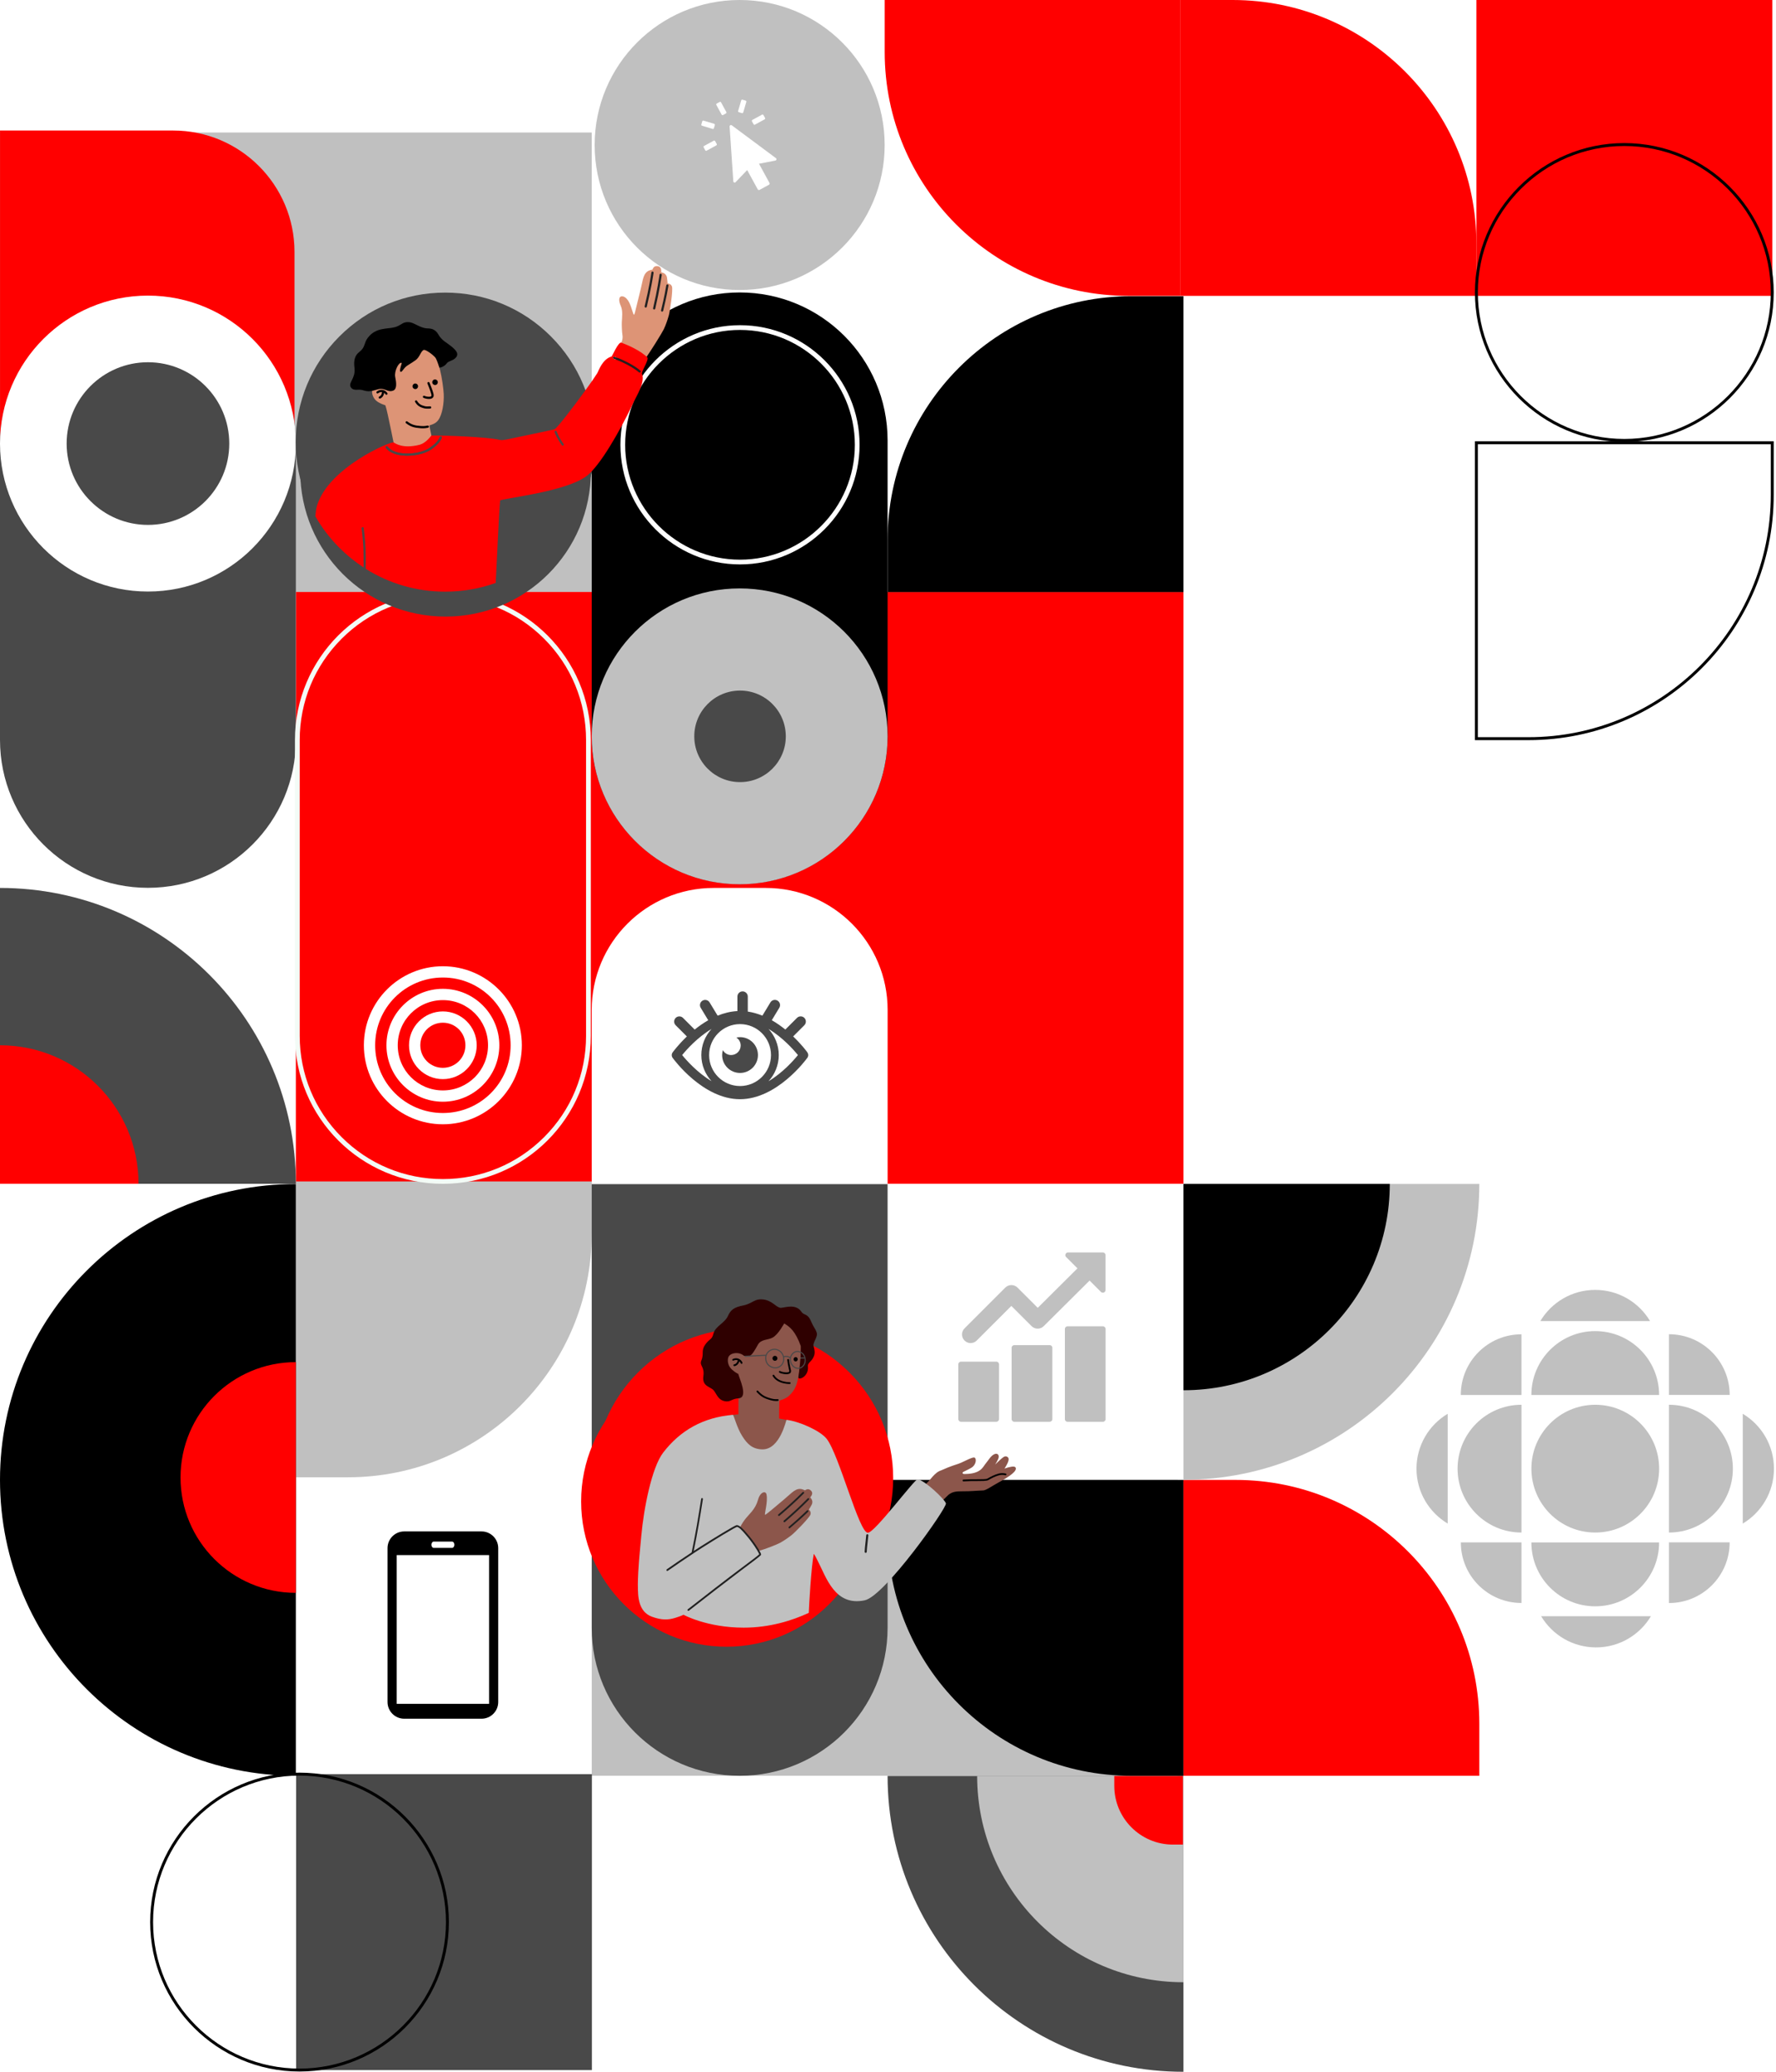 <svg width="607" height="708" viewBox="0 0 607 708" fill="none" xmlns="http://www.w3.org/2000/svg">
    <g clip-path="url(#clip0_2_5612)">
        <path d="M303.36 606.83C303.36 662.67 348.63 707.93 404.48 707.93V606.83H303.36Z" fill="#494949"/>
        <path d="M333.97 606.83C333.97 645.77 365.54 677.33 404.49 677.33V606.83H333.97Z" fill="#C0C0C0"/>
        <path d="M380.83 606.83H404.31V630.3H400.89C389.82 630.3 380.84 621.31 380.84 610.25V606.83H380.83Z" fill="#FF0000"/>
        <path d="M-1.52588e-05 202.31L202.24 202.31L202.24 45.28L-1.52588e-05 45.28L-1.52588e-05 202.31Z" fill="#C0C0C0"/>
        <path d="M0.01 205.34L0.01 44.6H59.18C82.07 44.6 100.65 63.18 100.65 86.07L100.65 205.34C100.65 228.23 82.07 246.81 59.18 246.81H41.48C18.59 246.81 0.01 228.23 0.01 205.34Z" fill="#FF0000"/>
        <path d="M101.12 404.49L404.48 404.49V202.28L101.12 202.28V404.49Z" fill="#FF0000"/>
        <path d="M303.36 455.1H202.24V345.08C202.24 322.08 220.91 303.41 243.91 303.41H261.7C284.7 303.41 303.37 322.08 303.37 345.08V455.1H303.36Z" fill="white"/>
        <path d="M402.52 606.78V505.68H202.25V606.78H402.52Z" fill="#C0C0C0"/>
        <path d="M118.92 504.79H101.12L101.12 403.69H202.24V421.47C202.24 467.46 164.91 504.79 118.92 504.79Z" fill="#C0C0C0"/>
        <path d="M404.48 606.79H386.68C340.69 606.79 303.36 569.46 303.36 523.47V505.69H404.48V606.79Z" fill="black"/>
        <path d="M504.1 150.8H606.22V169.08C606.22 215.3 568.62 252.9 522.4 252.9H504.1V150.8ZM505.1 151.8V251.9H522.4C568.07 251.9 605.22 214.75 605.22 169.08V151.8H505.1Z" fill="black"/>
        <path d="M404.48 202.31H303.36V184.53C303.36 138.54 340.69 101.21 386.68 101.21H404.48V202.31Z" fill="black"/>
        <path d="M302.37 17.78V-0H403.49V101.1H385.69C339.7 101.1 302.37 63.77 302.37 17.78Z" fill="#FF0000"/>
        <path d="M403.48 0H421.28C467.27 0 504.6 37.33 504.6 83.32V101.1H403.48V0Z" fill="#FF0000"/>
        <path d="M505.6 606.79H404.48V505.69H422.28C468.27 505.69 505.6 543.02 505.6 589.01V606.79Z" fill="#FF0000"/>
        <path d="M504.61 101.1L605.73 101.1V-0L504.61 -0V101.1Z" fill="#FF0000"/>
        <path d="M504.1 99.94C504.1 71.79 527.01 48.89 555.16 48.89C583.31 48.89 606.22 71.79 606.22 99.94C606.22 128.09 583.31 150.99 555.16 150.99C527.01 150.99 504.1 128.09 504.1 99.94ZM505.1 99.94C505.1 127.54 527.56 149.99 555.16 149.99C582.76 149.99 605.22 127.54 605.22 99.94C605.22 72.34 582.76 49.89 555.16 49.89C527.56 49.89 505.1 72.34 505.1 99.94Z" fill="black"/>
        <path d="M0 151.72C0.02 123.82 22.65 101.2 50.56 101.2C78.47 101.2 101.1 123.81 101.12 151.72V252.82C101.12 280.74 78.48 303.37 50.56 303.37C22.64 303.37 0 280.74 0 252.82V151.72Z" fill="#494949"/>
        <path d="M202.24 150.45C202.26 122.55 224.89 99.93 252.8 99.93C280.71 99.93 303.34 122.54 303.36 150.45V251.55C303.36 279.47 280.72 302.1 252.8 302.1C224.88 302.1 202.24 279.47 202.24 251.55V150.45Z" fill="black"/>
        <path d="M252.8 606.79C224.88 606.79 202.24 584.16 202.24 556.24V505.72V404.62H303.36V505.72V556.24C303.36 584.16 280.72 606.79 252.8 606.79Z" fill="#494949"/>
        <path d="M252.8 302.16C280.724 302.16 303.36 279.528 303.36 251.61C303.36 223.692 280.724 201.06 252.8 201.06C224.876 201.06 202.24 223.692 202.24 251.61C202.24 279.528 224.876 302.16 252.8 302.16Z" fill="#C0C0C0"/>
        <path d="M252.93 267.25C261.568 267.25 268.57 260.247 268.57 251.61C268.57 242.972 261.568 235.97 252.93 235.97C244.292 235.97 237.29 242.972 237.29 251.61C237.29 260.247 244.292 267.25 252.93 267.25Z" fill="#494949"/>
        <path d="M252.8 99.1C280.171 99.1 302.36 76.916 302.36 49.55C302.36 22.184 280.171 0 252.8 0C225.429 0 203.24 22.184 203.24 49.55C203.24 76.916 225.429 99.1 252.8 99.1Z" fill="#C0C0C0"/>
        <path d="M505.6 404.55C505.6 460.39 460.33 505.65 404.48 505.65V404.55H505.6Z" fill="#C0C0C0"/>
        <path d="M475 404.55C475 443.49 443.43 475.05 404.48 475.05V404.55H475Z" fill="black"/>
        <path d="M0 303.41C55.85 303.41 101.12 348.68 101.12 404.51H0V303.41Z" fill="#494949"/>
        <path d="M0 357.17C26.15 357.17 47.35 378.37 47.35 404.51H0V357.17Z" fill="#FF0000"/>
        <path d="M101.12 404.58V505.68V606.78C45.27 606.78 0 561.51 0 505.68C0 449.85 45.27 404.58 101.12 404.58Z" fill="black"/>
        <path d="M101.12 465.44V504.86V544.28C79.35 544.28 61.7 526.63 61.7 504.86C61.7 483.09 79.35 465.44 101.12 465.44Z" fill="#FF0000"/>
        <path d="M212.05 151.99C212.05 129.46 230.39 111.12 252.92 111.12C275.45 111.12 293.79 129.45 293.79 151.99C293.79 174.52 275.45 192.86 252.92 192.86C230.38 192.86 212.05 174.53 212.05 151.99ZM213.67 151.99C213.67 173.63 231.28 191.24 252.92 191.24C274.56 191.24 292.17 173.63 292.17 151.99C292.17 130.35 274.56 112.74 252.92 112.74C231.28 112.74 213.67 130.35 213.67 151.99Z" fill="white"/>
        <path d="M151.37 203.93C164.44 203.93 176.73 209.02 185.97 218.26C195.21 227.5 200.3 239.79 200.3 252.86V303.41V353.96C200.3 367.03 195.21 379.32 185.97 388.56C176.73 397.8 164.44 402.89 151.37 402.89C138.3 402.89 126.01 397.8 116.77 388.56C107.53 379.32 102.44 367.03 102.44 353.96V303.41V252.86C102.44 239.79 107.53 227.5 116.77 218.26C126.01 209.02 138.3 203.93 151.37 203.93ZM151.37 202.31C123.45 202.31 100.81 224.94 100.81 252.86V303.41V353.96C100.81 381.88 123.45 404.51 151.37 404.51C179.29 404.51 201.93 381.88 201.93 353.96V303.41V252.86C201.93 224.94 179.29 202.31 151.37 202.31Z" fill="#F3FBF6"/>
        <path d="M86.32 187.32C77.17 196.47 64.53 202.13 50.57 202.13C36.61 202.13 23.97 196.47 14.82 187.32C5.67 178.17 0 165.53 0 151.57C0 137.61 5.66 124.97 14.81 115.82C23.96 106.67 36.6 101.01 50.56 101.01C64.52 101.01 77.16 106.67 86.31 115.82C95.46 124.97 101.12 137.61 101.12 151.57C101.12 165.53 95.46 178.17 86.31 187.32H86.32ZM78.36 151.57C78.36 143.9 75.25 136.95 70.22 131.92C65.19 126.89 58.24 123.78 50.57 123.78C42.9 123.78 35.95 126.89 30.92 131.92C25.89 136.95 22.78 143.89 22.78 151.57C22.78 159.24 25.89 166.19 30.92 171.22C35.95 176.25 42.9 179.36 50.57 179.36C58.24 179.36 65.19 176.25 70.22 171.22C75.25 166.19 78.36 159.25 78.36 151.57Z" fill="white"/>
        <path d="M545.23 523.67C557.286 523.67 567.06 513.896 567.06 501.84C567.06 489.783 557.286 480.01 545.23 480.01C533.173 480.01 523.4 489.783 523.4 501.84C523.4 513.896 533.173 523.67 545.23 523.67Z" fill="#C0C0C0"/>
        <path d="M570.42 523.67C582.48 523.67 592.26 513.9 592.26 501.85C592.26 489.8 582.48 480.01 570.42 480.01V523.67Z" fill="#C0C0C0"/>
        <path d="M520.01 547.75V527.04H499.28C499.28 538.49 508.56 547.74 520.01 547.74" fill="#C0C0C0"/>
        <path d="M570.42 455.91V476.65H591.17C591.17 465.2 581.88 455.91 570.42 455.91Z" fill="#C0C0C0"/>
        <path d="M570.42 547.76V527.03H591.16C591.16 538.49 581.88 547.76 570.42 547.76Z" fill="#C0C0C0"/>
        <path d="M494.79 520.6V483.09C488.41 486.9 484.13 493.87 484.13 501.85C484.13 509.83 488.41 516.79 494.79 520.61" fill="#C0C0C0"/>
        <path d="M563.97 451.42H526.45C530.26 445.04 537.22 440.76 545.2 440.76C553.18 440.76 560.16 445.03 563.96 451.42" fill="#C0C0C0"/>
        <path d="M526.73 552.26H564.25C560.44 558.64 553.47 562.92 545.49 562.92C537.51 562.92 530.54 558.64 526.73 552.26Z" fill="#C0C0C0"/>
        <path d="M523.39 527.05C523.39 539.11 533.16 548.88 545.21 548.88C557.27 548.88 567.05 539.11 567.05 527.05H523.39Z" fill="#C0C0C0"/>
        <path d="M520.01 523.67C507.96 523.67 498.17 513.9 498.17 501.85C498.17 489.79 507.95 480.01 520.01 480.01V523.67Z" fill="#C0C0C0"/>
        <path d="M523.39 476.67C523.39 464.62 533.16 454.84 545.21 454.84C557.27 454.84 567.05 464.61 567.05 476.67H523.39Z" fill="#C0C0C0"/>
        <path d="M595.64 520.6V483.09C602.02 486.9 606.3 493.87 606.3 501.85C606.3 509.82 602.03 516.79 595.64 520.61" fill="#C0C0C0"/>
        <path d="M499.28 476.66H520V455.93C508.55 455.93 499.27 465.21 499.27 476.66" fill="#C0C0C0"/>
        <g filter="url(#filter0_d_2_5612)">
            <path d="M253.28 554.69C280.707 554.69 302.94 532.461 302.94 505.04C302.94 477.619 280.707 455.39 253.28 455.39C225.854 455.39 203.62 477.619 203.62 505.04C203.62 532.461 225.854 554.69 253.28 554.69Z" fill="#FF0000"/>
        </g>
        <path d="M218.05 541.21C208.4 531.56 203.09 518.73 203.09 505.09C203.09 491.45 208.4 478.62 218.05 468.97C227.7 459.32 240.53 454.01 254.18 454.01C267.83 454.01 280.66 459.32 290.31 468.97C299.96 478.62 305.27 491.45 305.27 505.09C305.27 518.73 299.96 531.56 290.31 541.21C280.66 550.86 267.83 556.17 254.18 556.17C240.53 556.17 227.7 550.86 218.05 541.21Z" fill="#FF0000"/>
        <path fill-rule="evenodd" clip-rule="evenodd" d="M277.7 458.34C277.83 459.62 278.71 461.45 278.36 462.82C277.71 465.34 275.97 465.46 276.13 466.89C276.53 470.48 272.58 472.01 272.8 470.41C273.33 466.52 273.55 459.47 273.73 459.45C273.9 459.43 277.59 457.31 277.7 458.34Z" fill="#2F0000"/>
        <path fill-rule="evenodd" clip-rule="evenodd" d="M274.8 463.84C274.8 463.84 274.83 463.84 274.84 463.84C274.94 463.84 275.03 463.91 275.04 464.02C275.04 464.07 275.04 464.12 274.98 464.17C274.98 464.17 274.92 464.22 274.83 464.23C274.64 464.25 273.65 464.25 273.29 464.25C273.19 464.25 273.1 464.16 273.1 464.06C273.1 463.96 273.19 463.87 273.29 463.87C273.64 463.87 274.61 463.87 274.8 463.85V463.84Z" fill="#494949"/>
        <path fill-rule="evenodd" clip-rule="evenodd" d="M250.24 463.51C249.25 460.87 248.67 458.31 248.64 456.98C248.59 455.01 249.19 452.31 251.93 449.94C253.46 448.62 256.08 447.16 261.18 447.48C264.91 447.71 269.64 449.9 272 452.89C272.79 453.89 273.94 455.43 273.75 461.33C273.67 463.97 273.21 468.27 272.92 470.05C272.44 473.01 271.84 474.89 269.7 476.92C269.25 477.35 268.26 477.97 267.2 478.31C266.47 478.54 266.41 478.56 266.4 478.56C266.33 478.6 266.24 484.65 266.27 484.7C266.31 484.76 271.93 485.66 271.99 485.98C272.57 489.16 269.42 495.99 261.68 495.77C254.57 495.57 250.11 488.78 249.37 484.1C249.33 483.86 249.43 483.62 250.04 483.53C251.55 483.32 252.45 483.29 252.39 483.26C252.3 483.21 252.57 471.94 252.3 469.74C252.06 467.72 250.94 465.41 250.24 463.52V463.51Z" fill="#8C564B"/>
        <path d="M258.66 475.23C258.72 475.18 258.8 475.15 258.88 475.15C258.96 475.15 259.03 475.19 259.09 475.25C260.44 476.71 261.39 477.28 263.53 477.86C264.12 478.02 264.79 478.17 265.81 478.1C265.89 478.1 265.97 478.12 266.03 478.17C266.09 478.22 266.13 478.3 266.13 478.38C266.14 478.55 266.02 478.69 265.85 478.7C265.65 478.71 265.47 478.72 265.3 478.72C264.48 478.72 263.9 478.58 263.37 478.44C261.13 477.83 260.07 477.2 258.64 475.66C258.59 475.6 258.56 475.52 258.56 475.44C258.56 475.36 258.6 475.29 258.66 475.23Z" fill="black"/>
        <path fill-rule="evenodd" clip-rule="evenodd" d="M271.94 463.72C271.55 463.72 271.23 464.05 271.23 464.46C271.23 464.87 271.55 465.2 271.94 465.2C272.33 465.2 272.65 464.87 272.65 464.46C272.65 464.05 272.33 463.72 271.94 463.72Z" fill="black"/>
        <path fill-rule="evenodd" clip-rule="evenodd" d="M264.86 463.29C264.39 463.29 264.01 463.67 264.01 464.14C264.01 464.61 264.39 464.99 264.86 464.99C265.33 464.99 265.71 464.61 265.71 464.14C265.71 463.67 265.33 463.29 264.86 463.29Z" fill="black"/>
        <path d="M269.19 469.54C269.05 469.56 268.9 469.56 268.74 469.56C268.12 469.56 267.44 469.44 266.98 469.29C266.69 469.2 266.46 469.1 266.33 468.99C266.27 468.94 266.23 468.87 266.22 468.79C266.22 468.71 266.23 468.63 266.28 468.57C266.38 468.44 266.57 468.42 266.7 468.52C266.75 468.56 266.89 468.64 267.25 468.74C267.71 468.87 268.27 468.95 268.73 468.95C269.01 468.95 269.25 468.92 269.43 468.87C269.59 468.82 269.68 468.76 269.72 468.69C269.77 468.6 269.76 468.48 269.75 468.38C269.73 468.22 269.68 468.04 269.64 467.89C269.62 467.8 269.59 467.71 269.58 467.64C269.27 466.18 269.18 465.68 269.07 464.7C269.05 464.54 269.17 464.39 269.34 464.37C269.42 464.37 269.5 464.38 269.56 464.43C269.62 464.48 269.66 464.55 269.67 464.63C269.78 465.63 269.88 466.15 270.17 467.51C270.19 467.59 270.21 467.67 270.23 467.76C270.28 467.93 270.33 468.12 270.35 468.31C270.38 468.58 270.35 468.8 270.26 468.98C270.1 469.28 269.72 469.48 269.19 469.54Z" fill="black"/>
        <path d="M264.2 469.79C264.34 469.71 264.53 469.75 264.61 469.9C265.23 470.94 266.26 471.65 267.77 472.04C268.46 472.22 269.18 472.31 269.91 472.31C269.99 472.31 270.07 472.34 270.12 472.4C270.18 472.46 270.21 472.53 270.21 472.61C270.21 472.69 270.18 472.77 270.12 472.82C270.06 472.88 269.99 472.91 269.91 472.91H269.88C269.11 472.91 268.35 472.81 267.62 472.62C265.97 472.19 264.78 471.37 264.09 470.2C264.01 470.06 264.05 469.87 264.2 469.79Z" fill="black"/>
        <path fill-rule="evenodd" clip-rule="evenodd" d="M266.55 446.85C267.54 447.19 271.81 445.04 273.96 448.3C274.81 449.59 276 448.61 277.23 451.57C278.02 453.47 278.68 453.99 279.11 455.29C279.63 456.87 277.88 458.38 278.02 459.89C278.15 461.22 273.67 462.96 273.67 462.93C273.75 461.54 273.76 460.14 273.75 460.11C271.8 454.69 269.97 453.45 268.03 452.22C267.98 452.19 266.12 455.9 264.1 457.04C262.43 457.97 260.12 457.53 259.02 459.51C256.78 463.57 256.3 463.8 254.28 463.3C254.22 463.28 251.99 467.76 252.33 469.47C252.59 470.78 255.89 477.55 252.45 477.8C250.15 477.97 249.74 478.96 248.27 478.86C245.57 478.67 245.06 476.58 243.99 475.17C242.95 473.8 239.9 473.87 240.39 470.27C240.87 466.76 238.92 466.79 239.72 464.84C240.77 462.3 239.32 461.55 241.42 458.94C242.61 457.47 243.33 457.69 243.8 455.81C244.48 453.1 247.63 452.22 248.79 449.67C249.73 447.61 250.81 446.7 253.97 446.09C257.27 445.45 257.82 443.56 261.12 444.07C263.77 444.48 264.93 446.32 266.54 446.87L266.55 446.85Z" fill="#2F0000"/>
        <path fill-rule="evenodd" clip-rule="evenodd" d="M261.86 462.91C261.18 462.89 254.18 463.34 251.96 463.34C251.86 463.34 251.77 463.42 251.77 463.53C251.77 463.64 251.85 463.72 251.96 463.72C254.18 463.72 261.17 463.27 261.85 463.29C261.95 463.29 262.04 463.21 262.04 463.11C262.04 463.01 261.96 462.92 261.86 462.92V462.91Z" fill="#494949"/>
        <path fill-rule="evenodd" clip-rule="evenodd" d="M255.73 465.74C255.79 465.73 255.28 463.22 252.82 462.5C251.69 462.17 249.84 462.34 249.1 463.45C248.73 464.02 248.7 464.89 248.81 465.52C249.07 466.98 249.87 467.84 251.06 468.71C251.4 468.96 251.81 469.21 252.29 469.48C252.42 469.56 255.55 466.14 255.73 465.73V465.74Z" fill="#8C564B"/>
        <path d="M250.3 464.55C250.33 464.47 250.38 464.41 250.46 464.38C251.47 463.91 252.51 464.08 253.24 464.83C253.41 465 253.63 465.28 253.74 465.63C253.79 465.79 253.7 465.96 253.54 466.01C253.46 466.03 253.38 466.03 253.31 465.99C253.24 465.95 253.19 465.89 253.16 465.81C253.09 465.57 252.93 465.38 252.81 465.26C252.78 465.23 252.75 465.2 252.72 465.17C252.66 465.33 252.58 465.52 252.47 465.72C252.23 466.15 251.79 466.7 251.02 466.81C251 466.81 250.99 466.81 250.97 466.81C250.82 466.81 250.7 466.7 250.67 466.55C250.66 466.47 250.67 466.39 250.72 466.33C250.77 466.27 250.84 466.22 250.92 466.21C251.34 466.15 251.68 465.88 251.93 465.42C252.06 465.18 252.14 464.96 252.18 464.83C251.72 464.65 251.2 464.68 250.69 464.91C250.54 464.98 250.36 464.91 250.29 464.77C250.26 464.7 250.25 464.62 250.28 464.54L250.3 464.55Z" fill="black"/>
        <path fill-rule="evenodd" clip-rule="evenodd" d="M266.88 461.71C264.84 459.99 262.27 461.12 261.63 463.15C261.37 463.98 261.55 465.25 262.04 466C262.27 466.35 262.55 466.64 262.87 466.87C264.14 467.8 266 467.87 267.15 466.65C268.1 465.65 268.27 464.23 267.76 462.94C267.61 462.55 267.2 461.98 266.87 461.7L266.88 461.71ZM266.64 462C266.93 462.25 267.28 462.75 267.42 463.09C267.87 464.24 267.73 465.51 266.89 466.4C265.87 467.47 264.23 467.4 263.1 466.57C262.81 466.36 262.56 466.1 262.36 465.79C261.92 465.12 261.76 464 261.99 463.25C262.56 461.46 264.84 460.46 266.64 461.99V462Z" fill="#494949"/>
        <path fill-rule="evenodd" clip-rule="evenodd" d="M270.15 463.81C269.57 463.27 268.57 463.19 267.83 463.42C267.73 463.45 267.68 463.56 267.71 463.66C267.74 463.76 267.85 463.81 267.95 463.78C268.56 463.58 269.41 463.64 269.9 464.09C269.98 464.16 270.1 464.16 270.17 464.08C270.24 464 270.24 463.88 270.16 463.81H270.15Z" fill="#494949"/>
        <path fill-rule="evenodd" clip-rule="evenodd" d="M274.41 462.34C273.63 461.71 272.86 461.53 272.18 461.64C271.16 461.81 270.34 462.65 270 463.77C269.77 464.54 269.96 466.07 271.05 467.07C272.07 468.01 273.63 468.01 274.62 466.88C275.43 465.96 275.58 464.66 275.15 463.48C275.02 463.12 274.69 462.57 274.39 462.33L274.41 462.34ZM274.17 462.63C274.42 462.83 274.7 463.31 274.81 463.61C275.19 464.65 275.07 465.81 274.35 466.63C273.51 467.59 272.18 467.59 271.31 466.79C270.35 465.9 270.16 464.55 270.37 463.87C270.66 462.9 271.36 462.14 272.25 462C272.84 461.9 273.51 462.08 274.18 462.63H274.17Z" fill="#494949"/>
        <path fill-rule="evenodd" clip-rule="evenodd" d="M329.01 503.45C329.23 503.74 329.72 503.67 329.97 503.66C335.09 503.59 335.92 501.35 336.66 500.39C337.91 498.78 337.94 498.71 338.16 498.41C340.13 495.77 341.86 496.69 341.2 498.42C340.94 499.11 340.45 499.92 340.21 500.3C340.18 500.34 340.16 500.39 340.13 500.43C340.99 499.62 342.1 498.47 342.97 497.89C343.67 497.42 344.27 497.69 344.57 498.06C344.97 498.57 344.53 499.64 344.28 500.13C344.05 500.57 343.71 501.24 343.32 501.81C345.03 501.23 346.69 500.84 347.07 501.41C347.84 502.57 345.07 504.52 341.3 506.55C339.18 507.7 337.01 509.25 336.09 509.28C333.36 509.37 331.91 509.6 328.86 509.58C327.03 509.58 325.55 509.64 324.14 510.8C323.77 511.11 322.23 512.72 322.21 512.7C322.37 512.58 316.13 507.33 316.28 507.21C318.02 505.77 319.4 503.11 321.66 502.43C325.17 500.85 326.46 500.58 327.6 500.16C328.26 499.91 328.61 499.78 329.62 499.28C332.06 498.1 332.72 497.92 333.08 498.07C333.78 498.35 333.73 500.49 331.98 501.54C330.84 502.22 329.94 502.58 329.39 502.87C329.13 503.01 328.86 503.17 329.01 503.44V503.45Z" fill="#8C564B"/>
        <path d="M329.05 505.69C329.1 505.63 329.18 505.59 329.26 505.59C330.94 505.47 332.54 505.47 333.95 505.47C334.8 505.47 335.54 505.47 336.15 505.44C336.66 505.42 337.21 505.38 337.44 505.25L337.66 505.13C338.54 504.64 339.86 503.91 341.28 503.53C342.05 503.33 342.9 503.32 343.74 503.51C343.82 503.53 343.88 503.58 343.93 503.64C343.97 503.71 343.99 503.79 343.97 503.87C343.93 504.03 343.77 504.13 343.61 504.1C342.87 503.93 342.11 503.929 341.43 504.109C340.07 504.469 338.8 505.18 337.96 505.65L337.74 505.769C337.48 505.909 336.97 506 336.18 506.04C335.57 506.07 334.83 506.07 333.98 506.07C332.57 506.07 330.98 506.07 329.31 506.19C329.31 506.19 329.3 506.19 329.29 506.19C329.22 506.19 329.15 506.16 329.09 506.12C329.03 506.07 328.99 505.99 328.99 505.91C328.99 505.83 329.01 505.75 329.06 505.69H329.05Z" fill="black"/>
        <path fill-rule="evenodd" clip-rule="evenodd" d="M218 541.78C218.05 535.62 218.7 530.19 219.19 524.71C219.98 515.9 222.66 501.54 226.68 496.33C232.48 488.8 240.3 484.31 250.47 483.46C250.8 483.43 251.79 487.78 253.72 490.78C255.4 493.38 257.08 495.17 260.51 495.25C266.62 495.39 268.66 485.15 268.82 485.17C273.22 485.68 280.36 488.89 282.52 491.62C286.8 497.04 293.62 523.9 296.64 523.75C299.05 523.64 312.64 505.29 313.64 505.46C316.19 505.89 322.91 512.33 323.3 513.71C323.72 515.17 302.4 545.39 295.54 546.83C285.32 548.97 282.41 538.98 279.5 533.4C279.34 533.1 278.19 530.64 278.11 531.07C277.24 535.63 276.51 548.67 276.42 551.12C270.66 553.79 263.02 556.17 254.19 556.17C241.58 556.17 233.57 551.75 233.57 551.75C233.57 551.75 233.45 551.98 230.86 552.8C228.3 553.61 226.08 553.62 222.81 552.43C218.23 550.75 217.99 545.67 218.02 541.78H218Z" fill="#C0C0C0"/>
        <path fill-rule="evenodd" clip-rule="evenodd" d="M252.92 521.94C254.14 519.34 256.01 517.64 256.91 516.54C257.91 515.31 258.62 514.14 259.1 512.4C259.84 509.76 261.68 509.32 261.97 510.61C262.55 513.2 261.09 517.68 261.52 517.6C261.71 517.56 262.74 516.74 263.86 515.81C265.06 514.81 266.36 513.69 266.86 513.29C270.14 510.64 271.48 508.76 273.41 508.77C274.25 508.77 275.07 509.27 275.1 509.25C275.65 508.91 276.31 508.6 277.07 509.25C277.99 510.04 277.54 510.89 276.93 511.67C276.89 511.72 278.13 512.66 277.44 514.12C277.25 514.52 276.64 515.54 276.48 515.78C276.4 515.9 277.31 516.41 277.01 517.48C276.69 518.61 271.59 523.74 270.57 524.53C269.34 525.48 267.92 526.48 266.61 527.19C265.55 527.76 261.69 529.31 259.29 529.96C259.19 529.99 255.05 524.26 252.92 521.94Z" fill="#8C564B"/>
        <path d="M266.02 517.48C269.03 514.93 271.75 512.44 274.09 510.1L274.24 509.95C274.29 509.9 274.35 509.84 274.38 509.82C274.45 509.78 274.56 509.74 274.68 509.82C274.83 509.9 274.88 510.08 274.8 510.23C274.78 510.27 274.75 510.3 274.72 510.32C274.71 510.33 274.68 510.36 274.66 510.38L274.51 510.53C272.16 512.88 269.43 515.38 266.41 517.94C266.35 517.99 266.28 518.01 266.22 518.01C266.13 518.01 266.05 517.97 265.99 517.9C265.88 517.77 265.9 517.58 266.02 517.48Z" fill="#202020"/>
        <path d="M267.88 519.61C267.82 519.66 267.78 519.74 267.78 519.82C267.78 519.9 267.8 519.98 267.85 520.04C267.9 520.1 267.98 520.14 268.06 520.14H268.08C268.15 520.14 268.22 520.11 268.28 520.07C271.26 517.51 273.94 515.02 276.25 512.67L276.46 512.46C276.46 512.46 276.52 512.4 276.54 512.37C276.62 512.23 276.57 512.04 276.42 511.96C276.29 511.89 276.18 511.93 276.11 511.96C276.08 511.98 276 512.06 275.97 512.09L275.82 512.24C273.52 514.58 270.85 517.06 267.88 519.61Z" fill="#202020"/>
        <path d="M269.6 521.71C269.54 521.76 269.5 521.83 269.49 521.91C269.49 521.99 269.51 522.07 269.56 522.13C269.61 522.19 269.68 522.23 269.76 522.24C269.76 522.24 269.78 522.24 269.79 522.24C269.86 522.24 269.93 522.22 269.98 522.17C272.16 520.34 274.19 518.52 276.01 516.76L276.14 516.63C276.14 516.63 276.18 516.6 276.19 516.59C276.22 516.56 276.25 516.53 276.27 516.49C276.35 516.34 276.29 516.16 276.15 516.08C276.02 516.01 275.92 516.05 275.85 516.09C275.83 516.11 275.77 516.15 275.73 516.19L275.6 516.32C273.79 518.07 271.78 519.89 269.6 521.71Z" fill="#202020"/>
        <path fill-rule="evenodd" clip-rule="evenodd" d="M239.13 547.02C248.81 539.39 258.96 532.2 259.79 531.22C260 530.97 257.75 527.28 255.35 524.51C254.43 523.45 252.93 521.53 251.86 521.44C251.22 521.39 239.26 528.88 237.62 529.99C236.68 530.63 231.22 534.24 228.05 536.48L239.14 547L239.13 547.02Z" fill="#C0C0C0"/>
        <path d="M227.87 536.25C230.27 534.55 234.03 532.04 236.06 530.69L236.39 530.47C236.39 530.47 236.39 530.46 236.39 530.45C237.73 524.16 238.79 517.67 239.65 512.15C239.66 512.07 239.7 512 239.77 511.95C239.83 511.9 239.91 511.88 239.99 511.9C240.15 511.93 240.27 512.08 240.24 512.24C239.4 517.58 238.38 523.85 237.1 529.98C237.25 529.88 237.36 529.8 237.45 529.75C238.7 528.9 246.65 523.9 250.15 521.94C250.79 521.58 251.25 521.34 251.52 521.23C251.68 521.16 251.81 521.13 251.89 521.14C252.33 521.18 252.87 521.48 253.49 522.03C254.1 522.58 254.72 523.31 255.22 523.89C255.35 524.04 255.47 524.18 255.58 524.31C257.58 526.6 259.38 529.41 259.92 530.56C260 530.72 260.09 530.95 260.11 531.1C260.13 531.26 260.07 531.36 260.03 531.41C259.62 531.89 257.12 533.76 253.33 536.59C249.53 539.43 240.44 546.44 235.45 550.37C235.4 550.41 235.33 550.43 235.26 550.43C235.25 550.43 235.27 550.43 235.26 550.43C235.18 550.43 235.07 550.38 235.02 550.32C234.92 550.19 234.94 550 235.07 549.9C240.06 545.97 249.15 538.95 252.96 536.12C256.39 533.56 258.9 531.69 259.49 531.11C259.47 531.04 259.43 530.93 259.38 530.82C258.87 529.73 257.07 526.93 255.13 524.71C255.02 524.58 254.89 524.44 254.77 524.28C254.28 523.71 253.68 523 253.1 522.48C252.59 522.02 252.2 521.78 251.89 521.75C251.84 521.77 251.8 521.78 251.77 521.79C251.52 521.89 251.09 522.12 250.46 522.47C246.97 524.42 239.05 529.4 237.81 530.25C237.58 530.41 237.09 530.73 236.42 531.18C234.4 532.53 230.64 535.04 228.24 536.74C228.17 536.79 228.1 536.8 228.02 536.79C227.94 536.78 227.87 536.73 227.83 536.67C227.73 536.53 227.77 536.35 227.9 536.25H227.87Z" fill="#202020"/>
        <path d="M296.07 524.56C296.09 524.36 296.26 524.22 296.46 524.24C296.66 524.26 296.8 524.43 296.78 524.63C296.73 525.2 296.64 525.94 296.56 526.73C296.4 528.18 296.23 529.68 296.23 530.26C296.23 530.46 296.07 530.62 295.88 530.62C295.68 530.62 295.53 530.46 295.52 530.27C295.52 529.66 295.68 528.14 295.85 526.67C295.94 525.88 296.02 525.13 296.07 524.57V524.56Z" fill="#202020"/>
        <g filter="url(#filter1_d_2_5612)">
            <path d="M152.28 200.69C179.707 200.69 201.94 178.461 201.94 151.04C201.94 123.619 179.707 101.39 152.28 101.39C124.854 101.39 102.62 123.619 102.62 151.04C102.62 178.461 124.854 200.69 152.28 200.69Z" fill="#494949"/>
        </g>
        <path d="M116.02 187.18C106.37 177.53 101.06 164.7 101.06 151.06C101.06 137.42 106.37 124.59 116.02 114.94C125.67 105.29 138.5 99.981 152.15 99.981C165.8 99.981 178.63 105.29 188.28 114.94C197.93 124.59 203.24 137.42 203.24 151.06C203.24 164.7 197.93 177.53 188.28 187.18C178.63 196.83 165.8 202.14 152.15 202.14C138.5 202.14 125.67 196.83 116.02 187.18Z" fill="#494949"/>
        <path fill-rule="evenodd" clip-rule="evenodd" d="M211.89 118.01C212.25 117.37 213.02 116.06 212.73 114.42C212.55 113.39 212.48 110.89 212.52 110.1C212.6 108.45 212.93 106.25 212.17 104.53C211.18 102.3 211.62 100.98 212.97 101.3C213.76 101.49 214.54 102.31 215.08 103.42C215.94 105.19 216.37 107.49 216.68 107.54C216.88 107.57 217.18 106.06 217.55 104.59C217.95 103.01 218.36 101.26 218.53 100.62C219.66 96.37 219.63 93.96 221.26 92.77C221.97 92.26 222.97 92.17 222.98 92.14C223.23 91.52 223.6 90.85 224.64 90.93C225.9 91.03 226.05 92.03 226.01 93.05C226.01 93.11 227.63 93.15 227.95 94.8C228.04 95.26 228.15 96.49 228.17 96.79C228.17 96.94 229.26 96.81 229.66 97.9C230.08 99.05 228.95 106.52 228.58 107.81C228.13 109.37 227.55 111.09 226.88 112.49C226.34 113.63 221.95 120.77 220.34 122.8C220.27 122.89 216.38 119.94 211.91 118.02L211.89 118.01Z" fill="#DD9476"/>
        <path fill-rule="evenodd" clip-rule="evenodd" d="M223.37 93.27C223.37 93.27 223.39 93.17 223.38 93.12C223.35 92.91 223.16 92.77 222.96 92.8C222.9 92.8 222.74 92.83 222.66 93.03C222.66 93.04 222.64 93.11 222.62 93.24C222.5 94 221.9 98.13 220.33 104.65C220.28 104.85 220.41 105.05 220.61 105.1C220.81 105.15 221.01 105.02 221.06 104.82C222.64 98.27 223.24 94.12 223.36 93.35C223.36 93.31 223.37 93.28 223.37 93.26V93.27Z" fill="#212121"/>
        <path fill-rule="evenodd" clip-rule="evenodd" d="M226.15 94.01C226.15 94.01 226.17 93.92 226.16 93.86C226.13 93.65 225.95 93.51 225.74 93.53C225.68 93.53 225.52 93.56 225.44 93.77C225.44 93.78 225.42 93.85 225.4 93.98C225.28 94.74 224.72 98.84 223.22 105.3C223.17 105.5 223.3 105.7 223.5 105.75C223.7 105.8 223.9 105.67 223.95 105.47C225.47 98.97 226.03 94.85 226.15 94.09C226.15 94.05 226.16 94.02 226.16 94L226.15 94.01Z" fill="#212121"/>
        <path fill-rule="evenodd" clip-rule="evenodd" d="M228.46 97.66C228.46 97.66 228.48 97.56 228.47 97.51C228.44 97.31 228.25 97.16 228.05 97.19C228 97.19 227.84 97.22 227.75 97.42C227.75 97.43 227.73 97.49 227.71 97.59C227.61 98.17 227.11 101.31 225.94 106.02C225.89 106.22 226.01 106.42 226.21 106.47C226.41 106.52 226.61 106.4 226.66 106.2C227.83 101.46 228.34 98.31 228.44 97.72V97.66H228.45H228.46Z" fill="#212121"/>
        <path fill-rule="evenodd" clip-rule="evenodd" d="M127.99 132.97C126.46 130.56 125.72 128.47 125.41 127.15C124.95 125.21 124.62 122.51 126.83 119.59C128.06 117.96 131.2 116.11 135 115.61C138.75 115.12 142.75 115.68 145.71 118.14C146.7 118.97 149.05 120.91 150.41 126.45C151.05 129.04 151.57 132.8 151.66 134.63C151.8 137.66 151.19 141.67 149.77 143.58C149.39 144.09 148.82 144.55 148.24 144.82C147.54 145.15 146.81 145.34 146.81 145.34C146.69 145.5 147.72 150.01 147.67 150.04C147.11 150.42 146.33 151.55 141.14 152.67C138.12 153.32 135.13 152.71 134.82 152.56C134.73 152.52 132.5 140.83 131.78 138.71C131.12 136.76 129.09 134.68 127.99 132.96V132.97Z" fill="#DD9476"/>
        <path fill-rule="evenodd" clip-rule="evenodd" d="M146.81 130.78C147.1 131.52 147.75 133.14 147.96 133.9C148.03 134.15 148.14 134.45 148.19 134.75C148.23 135 148.24 135.24 148.17 135.46C148.02 135.98 147.53 136.26 146.89 136.31C146.12 136.38 145.16 136.14 144.74 135.93C144.55 135.84 144.48 135.61 144.57 135.43C144.66 135.24 144.89 135.17 145.07 135.26C145.41 135.43 146.2 135.62 146.82 135.57C146.96 135.56 147.1 135.53 147.22 135.48C147.33 135.43 147.42 135.37 147.45 135.26C147.49 135.11 147.46 134.94 147.42 134.76C147.37 134.53 147.29 134.3 147.23 134.11C147.02 133.36 146.38 131.78 146.1 131.05C146.03 130.86 146.12 130.64 146.31 130.56C146.5 130.49 146.72 130.58 146.8 130.77L146.81 130.78Z" fill="black"/>
        <path fill-rule="evenodd" clip-rule="evenodd" d="M147.04 139.6C146.21 139.67 145.43 139.63 145.02 139.53C143.49 139.15 142.61 138.59 141.89 137.36C141.79 137.18 141.84 136.95 142.02 136.85C142.2 136.75 142.43 136.8 142.53 136.98C143.14 138.02 143.9 138.48 145.2 138.8C145.56 138.89 146.25 138.92 146.98 138.85C147.19 138.83 147.37 138.99 147.39 139.19C147.41 139.4 147.25 139.58 147.05 139.6H147.04Z" fill="black"/>
        <path fill-rule="evenodd" clip-rule="evenodd" d="M148.49 129.67C147.98 129.78 147.65 130.28 147.76 130.8C147.87 131.32 148.37 131.64 148.88 131.54C149.39 131.44 149.72 130.93 149.61 130.41C149.5 129.89 149 129.57 148.49 129.67Z" fill="black"/>
        <path fill-rule="evenodd" clip-rule="evenodd" d="M141.74 131.06C141.23 131.17 140.9 131.67 141.01 132.19C141.12 132.71 141.62 133.03 142.13 132.93C142.64 132.83 142.97 132.32 142.86 131.8C142.75 131.28 142.25 130.96 141.74 131.06Z" fill="black"/>
        <path fill-rule="evenodd" clip-rule="evenodd" d="M146.31 146.15C145.12 146.41 144.35 146.36 143.74 146.32C141.49 146.15 140.35 145.81 138.77 144.62C138.6 144.5 138.57 144.26 138.7 144.09C138.82 143.92 139.06 143.89 139.22 144.02C140.68 145.12 141.73 145.42 143.8 145.57C144.36 145.61 145.06 145.65 146.15 145.42C146.35 145.38 146.55 145.51 146.59 145.71C146.63 145.91 146.5 146.11 146.3 146.16L146.31 146.15Z" fill="black"/>
        <path fill-rule="evenodd" clip-rule="evenodd" d="M134.33 134.05C134.39 134.03 133.35 131.65 130.77 131.46C129.59 131.37 127.79 131.93 127.3 133.18C127.05 133.82 127.2 134.68 127.45 135.29C128.01 136.68 128.98 137.36 130.34 137.98C130.73 138.15 131.19 138.31 131.72 138.49C131.87 138.54 134.24 134.5 134.34 134.06L134.33 134.05Z" fill="#DD9476"/>
        <path fill-rule="evenodd" clip-rule="evenodd" d="M131.74 134.7C131.64 134.52 131.47 134.37 131.3 134.25C130.69 133.85 129.92 133.85 129.24 134.37C129.07 134.49 128.84 134.46 128.72 134.3C128.59 134.13 128.63 133.9 128.79 133.77C129.75 133.04 130.85 133.05 131.72 133.63C131.99 133.81 132.24 134.05 132.4 134.34C132.5 134.52 132.44 134.75 132.26 134.85C132.08 134.95 131.85 134.89 131.75 134.71L131.74 134.7Z" fill="black"/>
        <path fill-rule="evenodd" clip-rule="evenodd" d="M131.33 133.67C131.33 133.74 131.33 134.21 131.17 134.74C130.98 135.36 130.6 135.92 129.93 136.17C129.74 136.24 129.52 136.15 129.45 135.95C129.38 135.76 129.47 135.54 129.67 135.47C130.11 135.3 130.34 134.92 130.46 134.52C130.57 134.17 130.6 133.74 130.6 133.74V133.75C130.58 133.54 130.72 133.36 130.93 133.33C131.14 133.31 131.32 133.45 131.35 133.66L131.33 133.67Z" fill="black"/>
        <path fill-rule="evenodd" clip-rule="evenodd" d="M149.2 113.43C149.95 114.22 149.97 115.05 151.74 116.51C152.59 117.22 156.12 119.29 156.27 120.91C156.35 121.79 155.7 122.42 155 122.85C154.32 123.26 153.15 123.55 152.8 124.03C151.77 125.47 150.22 125.69 150.18 125.6C149.47 123.48 149.14 122.55 148.72 122.09C147.52 120.81 145.37 119.37 144.82 119.58C143.77 119.99 143.52 122.1 141.92 123.16C141.21 123.63 140.49 124.15 139.38 124.81C137.85 125.73 137.46 127.32 136.89 127.03C136.32 126.75 137.42 124.08 137.3 124.02C136.34 123.52 134.69 126.82 135.07 128.76C135.46 130.7 135.77 132.94 134.36 133.48C132.44 134.21 131.55 132.37 129.21 133.02C126.79 133.7 126.05 133.97 123.98 133.32C122.46 132.84 120.94 133.74 119.96 132.41C118.82 130.87 121.56 129.39 121.16 125.82C120.91 123.59 120.93 121.7 122.97 120.12C124.84 118.67 124.36 117.25 125.64 115.52C128.42 111.77 132.25 112.52 134.88 111.82C137.25 111.19 137.56 109.84 139.9 110.09C141.61 110.27 143.42 111.95 145.7 112.19C146.61 112.29 147.89 112.05 149.2 113.42V113.43Z" fill="black"/>
        <path fill-rule="evenodd" clip-rule="evenodd" d="M143.95 118.94C143.86 118.76 143.75 118.6 143.64 118.44C143.27 117.92 142.84 117.51 142.29 117.19C141.95 116.99 141.57 116.89 141.19 116.76C140.77 116.62 140.36 116.46 140.01 116.18C139.36 115.65 138.86 114.93 138.29 114.3C137.77 113.73 137.19 113.23 136.34 113.1C136.2 113.08 136.1 112.95 136.12 112.8C136.14 112.66 136.27 112.56 136.42 112.58C137.39 112.73 138.07 113.28 138.67 113.94C139.22 114.55 139.7 115.25 140.33 115.76C140.63 116.01 140.98 116.13 141.34 116.25C141.74 116.38 142.16 116.51 142.53 116.72C143.15 117.07 143.64 117.54 144.05 118.12C144.18 118.3 144.3 118.49 144.4 118.68C144.47 118.81 144.42 118.97 144.29 119.03C144.16 119.1 144 119.05 143.94 118.92L143.95 118.94Z" fill="black"/>
        <path fill-rule="evenodd" clip-rule="evenodd" d="M142.02 119.14C141.26 119.48 140.77 119.82 140.46 120.24C140.16 120.66 140.03 121.15 139.96 121.79C139.93 122.1 139.72 122.38 139.43 122.71C139.08 123.11 138.62 123.62 138.44 124.5C138.41 124.64 138.27 124.73 138.13 124.7C137.99 124.67 137.9 124.53 137.93 124.39C138.14 123.4 138.65 122.82 139.04 122.37C139.24 122.13 139.42 121.95 139.45 121.73C139.53 120.99 139.69 120.42 140.04 119.93C140.39 119.45 140.94 119.05 141.81 118.66C141.94 118.6 142.1 118.66 142.15 118.79C142.21 118.92 142.15 119.08 142.02 119.13V119.14Z" fill="black"/>
        <path fill-rule="evenodd" clip-rule="evenodd" d="M137.19 114.96C136.19 115.24 135.49 115.87 134.91 116.41C134.49 116.81 134.12 117.16 133.77 117.33C133.04 117.69 132.22 117.69 131.48 118C130.48 118.42 129.72 119.34 129.25 120.34C128.78 121.35 128.58 122.45 128.73 123.24C128.76 123.38 128.66 123.52 128.52 123.54C128.38 123.57 128.24 123.47 128.22 123.33C128.06 122.46 128.26 121.23 128.78 120.12C129.31 119 130.16 117.98 131.28 117.52C132.01 117.22 132.82 117.22 133.53 116.86C133.84 116.7 134.16 116.38 134.54 116.02C135.17 115.43 135.95 114.75 137.03 114.45C137.17 114.41 137.31 114.49 137.35 114.63C137.39 114.77 137.31 114.91 137.17 114.95L137.19 114.96Z" fill="black"/>
        <path fill-rule="evenodd" clip-rule="evenodd" d="M125.17 123.02C124.61 123.96 124.62 124.79 124.66 125.49C124.69 126.01 124.74 126.47 124.66 126.84C124.41 127.85 124.11 128.4 123.89 128.88C123.59 129.54 123.46 130.05 123.87 131.62C123.91 131.76 123.82 131.9 123.68 131.94C123.54 131.98 123.4 131.89 123.36 131.75C122.9 129.98 123.07 129.41 123.41 128.66C123.62 128.2 123.91 127.68 124.15 126.71C124.23 126.38 124.17 125.98 124.15 125.52C124.1 124.74 124.11 123.8 124.73 122.75C124.8 122.63 124.96 122.59 125.09 122.66C125.21 122.73 125.25 122.89 125.18 123.02H125.17Z" fill="black"/>
        <path fill-rule="evenodd" clip-rule="evenodd" d="M142.27 116.67C142.27 116.67 142.39 116.55 142.48 116.49C142.84 116.24 143.49 115.95 144.08 116C144.64 116.05 145.19 116.3 145.71 116.57C146.28 116.86 146.82 117.19 147.31 117.36C147.73 117.51 148.16 117.53 148.58 117.57C148.94 117.61 149.29 117.67 149.62 117.91C150.16 118.3 150.54 118.9 150.9 119.46C151.27 120.02 151.76 120.59 152.29 121C152.4 121.09 152.57 121.07 152.66 120.96C152.75 120.85 152.73 120.68 152.62 120.59C152.13 120.21 151.68 119.68 151.34 119.17C150.94 118.57 150.52 117.92 149.93 117.49C149.52 117.19 149.09 117.1 148.64 117.05C148.26 117.01 147.87 117 147.49 116.86C147.02 116.69 146.5 116.38 145.96 116.1C145.37 115.8 144.75 115.53 144.13 115.47C143.42 115.41 142.63 115.75 142.19 116.05C141.95 116.21 141.82 116.39 141.78 116.49C141.74 116.63 141.81 116.77 141.95 116.82C142.08 116.86 142.22 116.79 142.27 116.67Z" fill="black"/>
        <path fill-rule="evenodd" clip-rule="evenodd" d="M142.74 113.26C142.24 113.41 141.74 113.52 141.27 113.76C140.31 114.25 140.17 115.02 140.05 115.58C140.02 115.72 139.88 115.81 139.74 115.78C139.6 115.75 139.51 115.61 139.54 115.47C139.68 114.79 139.87 113.88 141.03 113.29C141.53 113.04 142.05 112.92 142.58 112.76C142.72 112.72 142.86 112.8 142.91 112.93C142.95 113.07 142.87 113.21 142.74 113.26Z" fill="black"/>
        <path d="M210 121.9C209.81 121.84 209.6 121.94 209.54 122.13C209.48 122.32 209.58 122.53 209.77 122.59C212.72 123.57 216.61 125.62 218.36 127.2C218.51 127.34 218.74 127.32 218.87 127.17C219.01 127.02 218.99 126.79 218.84 126.66C217.04 125.04 213.03 122.91 209.99 121.9H210Z" fill="#212121"/>
        <path d="M200.7 162.47C193.71 168.11 171.01 170.33 170.93 171.02C170.52 174.71 169.72 194.07 169.42 199.17C176.43 196.66 182.85 192.61 188.27 187.19C195.54 179.92 200.34 170.85 202.27 160.99C201.73 161.57 201.2 162.07 200.69 162.48L200.7 162.47Z" fill="#494949"/>
        <path d="M190.24 147.43C190.17 147.24 189.96 147.15 189.77 147.22C189.58 147.29 189.49 147.5 189.56 147.69C190.35 149.76 191.41 151.23 192.03 152.13C192.14 152.3 192.37 152.34 192.54 152.22C192.71 152.11 192.75 151.88 192.63 151.71C192.02 150.84 191 149.42 190.24 147.43Z" fill="#494949"/>
        <path d="M124.94 187.36C124.93 186.89 124.71 183.51 124.31 180.42C124.28 180.22 124.1 180.08 123.9 180.1C123.7 180.13 123.56 180.31 123.59 180.51C123.99 183.56 124.2 186.91 124.21 187.37C124.25 188.85 124.28 191.2 124.27 193.87C124.51 194.03 124.75 194.18 125 194.33C125.02 191.47 124.98 188.92 124.94 187.35V187.36Z" fill="#494949"/>
        <path d="M221.21 122.1C218.84 119.71 214.24 117.77 212.34 117.08C211.37 116.73 209.18 121.76 209.06 121.8C205.8 122.74 204.6 126.77 204.13 127.52C203.39 128.72 201.87 130.9 200.08 133.37C195.9 139.15 190.23 146.53 189.48 146.7C184.44 147.85 180.86 148.54 177.02 149.36C173.4 150.13 171.77 150.53 170.98 150.34C166.21 149.23 151.76 148.77 147.44 148.81C147.37 148.81 145.72 151.43 143.21 152.03C137.77 153.33 135.3 151.66 134.54 151.18C133.74 150.67 112.25 159.68 108.33 172.86C108.08 173.7 107.9 174.93 107.78 176.43C110.01 180.32 112.76 183.94 116.02 187.2C118.56 189.74 121.33 191.97 124.27 193.9C124.27 191.24 124.25 188.88 124.21 187.4C124.2 186.93 123.98 183.59 123.59 180.54C123.56 180.34 123.71 180.16 123.9 180.13C124.1 180.1 124.28 180.25 124.31 180.45C124.71 183.54 124.93 186.91 124.94 187.39C124.98 188.96 125.02 191.51 125 194.37C133.06 199.44 142.39 202.17 152.15 202.17C158.13 202.17 163.95 201.15 169.42 199.19C169.72 194.09 170.53 174.74 170.93 171.04C171.01 170.36 193.71 168.13 200.7 162.49C201.21 162.08 201.74 161.58 202.28 161C207.48 155.48 213.97 143.05 216.67 137.19C217.46 135.47 220.55 130.62 219.43 127.81C218.88 127.45 221.96 122.86 221.22 122.11L221.21 122.1ZM131.89 153.06C131.76 152.9 131.79 152.67 131.95 152.55C132.11 152.42 132.34 152.45 132.46 152.61C133.58 154.02 135.58 154.72 137.77 154.92C141.12 155.24 144.93 154.39 146.89 153.01C148.06 152.19 149.6 151.07 150.31 149.35C150.39 149.16 150.6 149.08 150.79 149.15C150.98 149.23 151.06 149.44 150.99 149.63C150.22 151.49 148.58 152.72 147.32 153.61C145.25 155.07 141.24 155.99 137.71 155.65C135.31 155.42 133.14 154.62 131.9 153.07L131.89 153.06ZM192.54 152.22C192.37 152.33 192.15 152.29 192.03 152.13C191.4 151.23 190.35 149.76 189.56 147.69C189.49 147.5 189.58 147.29 189.77 147.22C189.96 147.15 190.17 147.24 190.24 147.43C191 149.43 192.02 150.84 192.63 151.71C192.75 151.88 192.7 152.1 192.54 152.22ZM218.88 127.18C218.75 127.33 218.51 127.34 218.37 127.21C216.63 125.63 212.73 123.58 209.78 122.6C209.59 122.54 209.49 122.33 209.55 122.14C209.61 121.95 209.82 121.85 210.01 121.91C213.05 122.92 217.06 125.04 218.86 126.67C219.01 126.8 219.02 127.04 218.89 127.18H218.88Z" fill="#FF0000"/>
        <path d="M147.31 153.61C148.57 152.72 150.22 151.49 150.98 149.63C151.06 149.44 150.97 149.23 150.78 149.15C150.59 149.07 150.38 149.16 150.3 149.35C149.59 151.07 148.05 152.19 146.88 153.01C144.91 154.4 141.11 155.24 137.76 154.92C135.57 154.71 133.58 154.02 132.45 152.61C132.33 152.45 132.1 152.43 131.94 152.55C131.78 152.68 131.76 152.91 131.88 153.06C133.11 154.61 135.29 155.42 137.69 155.64C141.22 155.97 145.23 155.06 147.3 153.6L147.31 153.61Z" fill="#494949"/>
        <path d="M139.79 357.17C139.79 363.54 144.99 368.74 151.36 368.74C157.73 368.74 162.93 363.54 162.93 357.17C162.93 350.8 157.73 345.6 151.36 345.6C144.99 345.6 139.79 350.8 139.79 357.17ZM143.65 357.17C143.65 352.89 147.08 349.46 151.36 349.46C155.64 349.46 159.07 352.89 159.07 357.17C159.07 361.45 155.64 364.88 151.36 364.88C147.08 364.88 143.65 361.45 143.65 357.17Z" fill="white"/>
        <path d="M124.36 357.17C124.36 372.06 136.47 384.17 151.36 384.17C166.25 384.17 178.36 372.06 178.36 357.17C178.36 342.28 166.25 330.17 151.36 330.17C136.47 330.17 124.36 342.28 124.36 357.17ZM128.22 357.17C128.22 344.36 138.56 334.02 151.37 334.02C164.18 334.02 174.52 344.36 174.52 357.17C174.52 369.98 164.18 380.32 151.37 380.32C138.56 380.32 128.22 369.98 128.22 357.17Z" fill="white"/>
        <path d="M132.08 357.17C132.08 367.8 140.74 376.46 151.37 376.46C162 376.46 170.66 367.8 170.66 357.17C170.66 346.54 162 337.88 151.37 337.88C140.74 337.88 132.08 346.54 132.08 357.17ZM135.94 357.17C135.94 348.63 142.83 341.74 151.37 341.74C159.91 341.74 166.8 348.63 166.8 357.17C166.8 365.71 159.91 372.6 151.37 372.6C142.83 372.6 135.94 365.71 135.94 357.17Z" fill="white"/>
        <path d="M250.09 42.82C249.77 42.6 249.35 42.83 249.36 43.22L250.63 61.96C250.64 62.35 251.15 62.55 251.42 62.24L255.37 58.11L258.98 64.71C259.1 64.92 259.38 65.01 259.59 64.89L262.82 63.13C263.03 63.01 263.12 62.73 263 62.52L259.41 55.95L265.02 54.86C265.4 54.77 265.53 54.27 265.21 54.05L250.11 42.82H250.09Z" fill="white"/>
        <path d="M247.11 39.31L248.11 38.76C248.26 38.68 248.35 38.47 248.25 38.29L246.44 34.97C246.36 34.82 246.15 34.73 245.97 34.83L244.97 35.38C244.82 35.46 244.73 35.67 244.83 35.85L246.64 39.17C246.72 39.32 246.96 39.39 247.11 39.31Z" fill="white"/>
        <path d="M243.57 44.05C243.76 44.109 243.94 44.01 244 43.819L244.32 42.739C244.38 42.55 244.28 42.37 244.09 42.309L240.45 41.219C240.26 41.16 240.08 41.26 240.02 41.45L239.7 42.529C239.64 42.719 239.74 42.9 239.93 42.959L243.57 44.05Z" fill="white"/>
        <path d="M244.97 49.21L244.42 48.21C244.34 48.06 244.13 47.97 243.95 48.07L240.63 49.88C240.48 49.96 240.39 50.17 240.49 50.35L241.04 51.35C241.12 51.5 241.33 51.59 241.51 51.49L244.83 49.68C245.01 49.58 245.05 49.36 244.97 49.21Z" fill="white"/>
        <path d="M260.46 39.17L257.14 40.98C256.99 41.06 256.9 41.27 257 41.45L257.55 42.45C257.63 42.6 257.84 42.69 258.02 42.59L261.34 40.78C261.49 40.7 261.58 40.49 261.48 40.31L260.93 39.31C260.83 39.13 260.61 39.09 260.46 39.17Z" fill="white"/>
        <path d="M253.59 38.66C253.78 38.72 253.96 38.62 254.02 38.43L255.08 34.81C255.14 34.62 255.04 34.44 254.85 34.38L253.77 34.06C253.58 34 253.4 34.1 253.34 34.29L252.28 37.91C252.22 38.1 252.32 38.28 252.51 38.34L253.59 38.66Z" fill="white"/>
        <path d="M340.53 465.28H328.45C327.942 465.28 327.53 465.692 327.53 466.2V484.9C327.53 485.408 327.942 485.82 328.45 485.82H340.53C341.038 485.82 341.45 485.408 341.45 484.9V466.2C341.45 465.692 341.038 465.28 340.53 465.28Z" fill="#C0C0C0"/>
        <path d="M358.75 459.63H346.67C346.162 459.63 345.75 460.042 345.75 460.55V484.9C345.75 485.408 346.162 485.82 346.67 485.82H358.75C359.258 485.82 359.67 485.408 359.67 484.9V460.55C359.67 460.042 359.258 459.63 358.75 459.63Z" fill="#C0C0C0"/>
        <path d="M376.95 453.2H364.87C364.362 453.2 363.95 453.612 363.95 454.12V484.91C363.95 485.418 364.362 485.83 364.87 485.83H376.95C377.458 485.83 377.87 485.418 377.87 484.91V454.12C377.87 453.612 377.458 453.2 376.95 453.2Z" fill="#C0C0C0"/>
        <path d="M376.95 427.96H365.03C364.66 427.96 364.33 428.18 364.18 428.53C364.03 428.88 364.11 429.27 364.38 429.53L368.25 433.4L354.68 446.89L347.76 439.97C346.61 438.82 344.74 438.82 343.59 439.97L329.66 453.9C328.51 455.05 328.51 456.92 329.66 458.07C330.24 458.65 330.99 458.93 331.74 458.93C332.49 458.93 333.25 458.64 333.82 458.07L345.66 446.23L352.57 453.14C353.72 454.29 355.58 454.29 356.73 453.14L372.4 437.57L376.28 441.45C376.46 441.63 376.69 441.72 376.93 441.72C377.05 441.72 377.17 441.7 377.28 441.65C377.62 441.51 377.85 441.18 377.85 440.8V428.89C377.85 428.38 377.44 427.97 376.93 427.97L376.95 427.96Z" fill="#C0C0C0"/>
        <path d="M275.96 359.61C275.79 359.37 274 356.93 271.08 354.15L274.91 350.32C275.6 349.63 275.6 348.5 274.91 347.81C274.22 347.12 273.09 347.12 272.4 347.81L268.41 351.8C267.02 350.68 265.47 349.57 263.78 348.61L266.35 344.36C266.86 343.52 266.59 342.43 265.75 341.92C264.91 341.41 263.82 341.68 263.31 342.52L260.57 347.05C258.98 346.4 257.31 345.92 255.58 345.66V340.54C255.58 339.56 254.79 338.76 253.8 338.76C252.81 338.76 252.03 339.56 252.03 340.54V345.49C249.66 345.61 247.39 346.19 245.27 347.05L242.53 342.53C242.02 341.69 240.93 341.42 240.09 341.93C239.25 342.44 238.98 343.53 239.49 344.37L242.06 348.62C240.38 349.58 238.83 350.68 237.43 351.81L233.44 347.82C232.75 347.13 231.62 347.13 230.93 347.82C230.24 348.51 230.24 349.64 230.93 350.33L234.76 354.16C231.84 356.95 230.05 359.39 229.88 359.62C229.49 360.17 229.49 360.9 229.88 361.45C230.3 362.03 240.24 375.6 252.91 375.6C265.58 375.6 275.53 362.03 275.94 361.45C276.33 360.9 276.33 360.17 275.94 359.62L275.96 359.61ZM252.93 371.1C247.1 371.1 242.36 366.36 242.36 360.52C242.36 354.68 247.1 349.94 252.93 349.94C258.76 349.94 263.51 354.68 263.51 360.52C263.51 366.36 258.76 371.1 252.93 371.1ZM233.14 360.52C234.63 358.69 238.34 354.5 243.18 351.6C241.02 353.96 239.7 357.08 239.7 360.52C239.7 363.96 241.03 367.08 243.19 369.44C238.35 366.54 234.64 362.35 233.15 360.52H233.14ZM262.66 369.46C264.83 367.1 266.16 363.97 266.16 360.52C266.16 357.07 264.83 353.96 262.68 351.6C267.52 354.5 271.23 358.69 272.72 360.52C271.23 362.36 267.52 366.56 262.67 369.46H262.66Z" fill="#494949"/>
        <path d="M252.93 354.4C252.5 354.4 252.08 354.44 251.67 354.53C252.56 355.11 253.15 356.11 253.15 357.25C253.15 359.05 251.69 360.51 249.89 360.51C248.66 360.51 247.61 359.83 247.05 358.83C246.9 359.37 246.81 359.93 246.81 360.51C246.81 363.89 249.55 366.63 252.93 366.63C256.31 366.63 259.05 363.89 259.05 360.51C259.05 357.13 256.31 354.39 252.93 354.39V354.4Z" fill="#494949"/>
        <path d="M138.14 523.29C135.01 523.29 132.45 525.85 132.45 528.98V581.6C132.45 584.73 135.01 587.29 138.14 587.29H164.59C167.72 587.29 170.28 584.73 170.28 581.6V528.98C170.28 525.85 167.72 523.29 164.59 523.29H138.14ZM148.2 526.77H154.54C154.96 526.77 155.3 527.25 155.3 527.84C155.3 528.43 154.96 528.91 154.54 528.91H148.2C147.78 528.91 147.45 528.43 147.45 527.84C147.45 527.25 147.79 526.77 148.2 526.77ZM135.58 531.38H167.16V582.21H135.58V531.38Z" fill="black"/>
        <path d="M101.2 606.23V707.35H202.3V606.23H101.2Z" fill="#494949"/>
        <path d="M102.37 605.72C130.52 605.72 153.42 628.63 153.42 656.78C153.42 684.93 130.52 707.84 102.37 707.84C74.22 707.84 51.32 684.93 51.32 656.78C51.32 628.62 74.22 605.72 102.37 605.72ZM102.37 606.72C74.77 606.72 52.32 629.18 52.32 656.78C52.32 684.38 74.77 706.84 102.37 706.84C129.97 706.84 152.42 684.38 152.42 656.78C152.42 629.18 129.97 606.72 102.37 606.72Z" fill="black"/>
    </g>
    <defs>
        <filter id="filter0_d_2_5612" x="182.72" y="447.49" width="131.12" height="131.1" filterUnits="userSpaceOnUse" color-interpolation-filters="sRGB">
            <feFlood flood-opacity="0" result="BackgroundImageFix"/>
            <feColorMatrix in="SourceAlpha" type="matrix" values="0 0 0 0 0 0 0 0 0 0 0 0 0 0 0 0 0 0 127 0" result="hardAlpha"/>
            <feOffset dx="-5" dy="8"/>
            <feGaussianBlur stdDeviation="7.95"/>
            <feComposite in2="hardAlpha" operator="out"/>
            <feColorMatrix type="matrix" values="0 0 0 0 0 0 0 0 0 0 0 0 0 0 0 0 0 0 0.49 0"/>
            <feBlend mode="normal" in2="BackgroundImageFix" result="effect1_dropShadow_2_5612"/>
            <feBlend mode="normal" in="SourceGraphic" in2="effect1_dropShadow_2_5612" result="shape"/>
        </filter>
        <filter id="filter1_d_2_5612" x="86.72" y="95.49" width="131.12" height="131.1" filterUnits="userSpaceOnUse" color-interpolation-filters="sRGB">
            <feFlood flood-opacity="0" result="BackgroundImageFix"/>
            <feColorMatrix in="SourceAlpha" type="matrix" values="0 0 0 0 0 0 0 0 0 0 0 0 0 0 0 0 0 0 127 0" result="hardAlpha"/>
            <feOffset dy="10"/>
            <feGaussianBlur stdDeviation="7.95"/>
            <feComposite in2="hardAlpha" operator="out"/>
            <feColorMatrix type="matrix" values="0 0 0 0 0 0 0 0 0 0 0 0 0 0 0 0 0 0 0.56 0"/>
            <feBlend mode="normal" in2="BackgroundImageFix" result="effect1_dropShadow_2_5612"/>
            <feBlend mode="normal" in="SourceGraphic" in2="effect1_dropShadow_2_5612" result="shape"/>
        </filter>
        <clipPath id="clip0_2_5612">
            <rect width="606.29" height="707.94" fill="white"/>
        </clipPath>
    </defs>
</svg>
